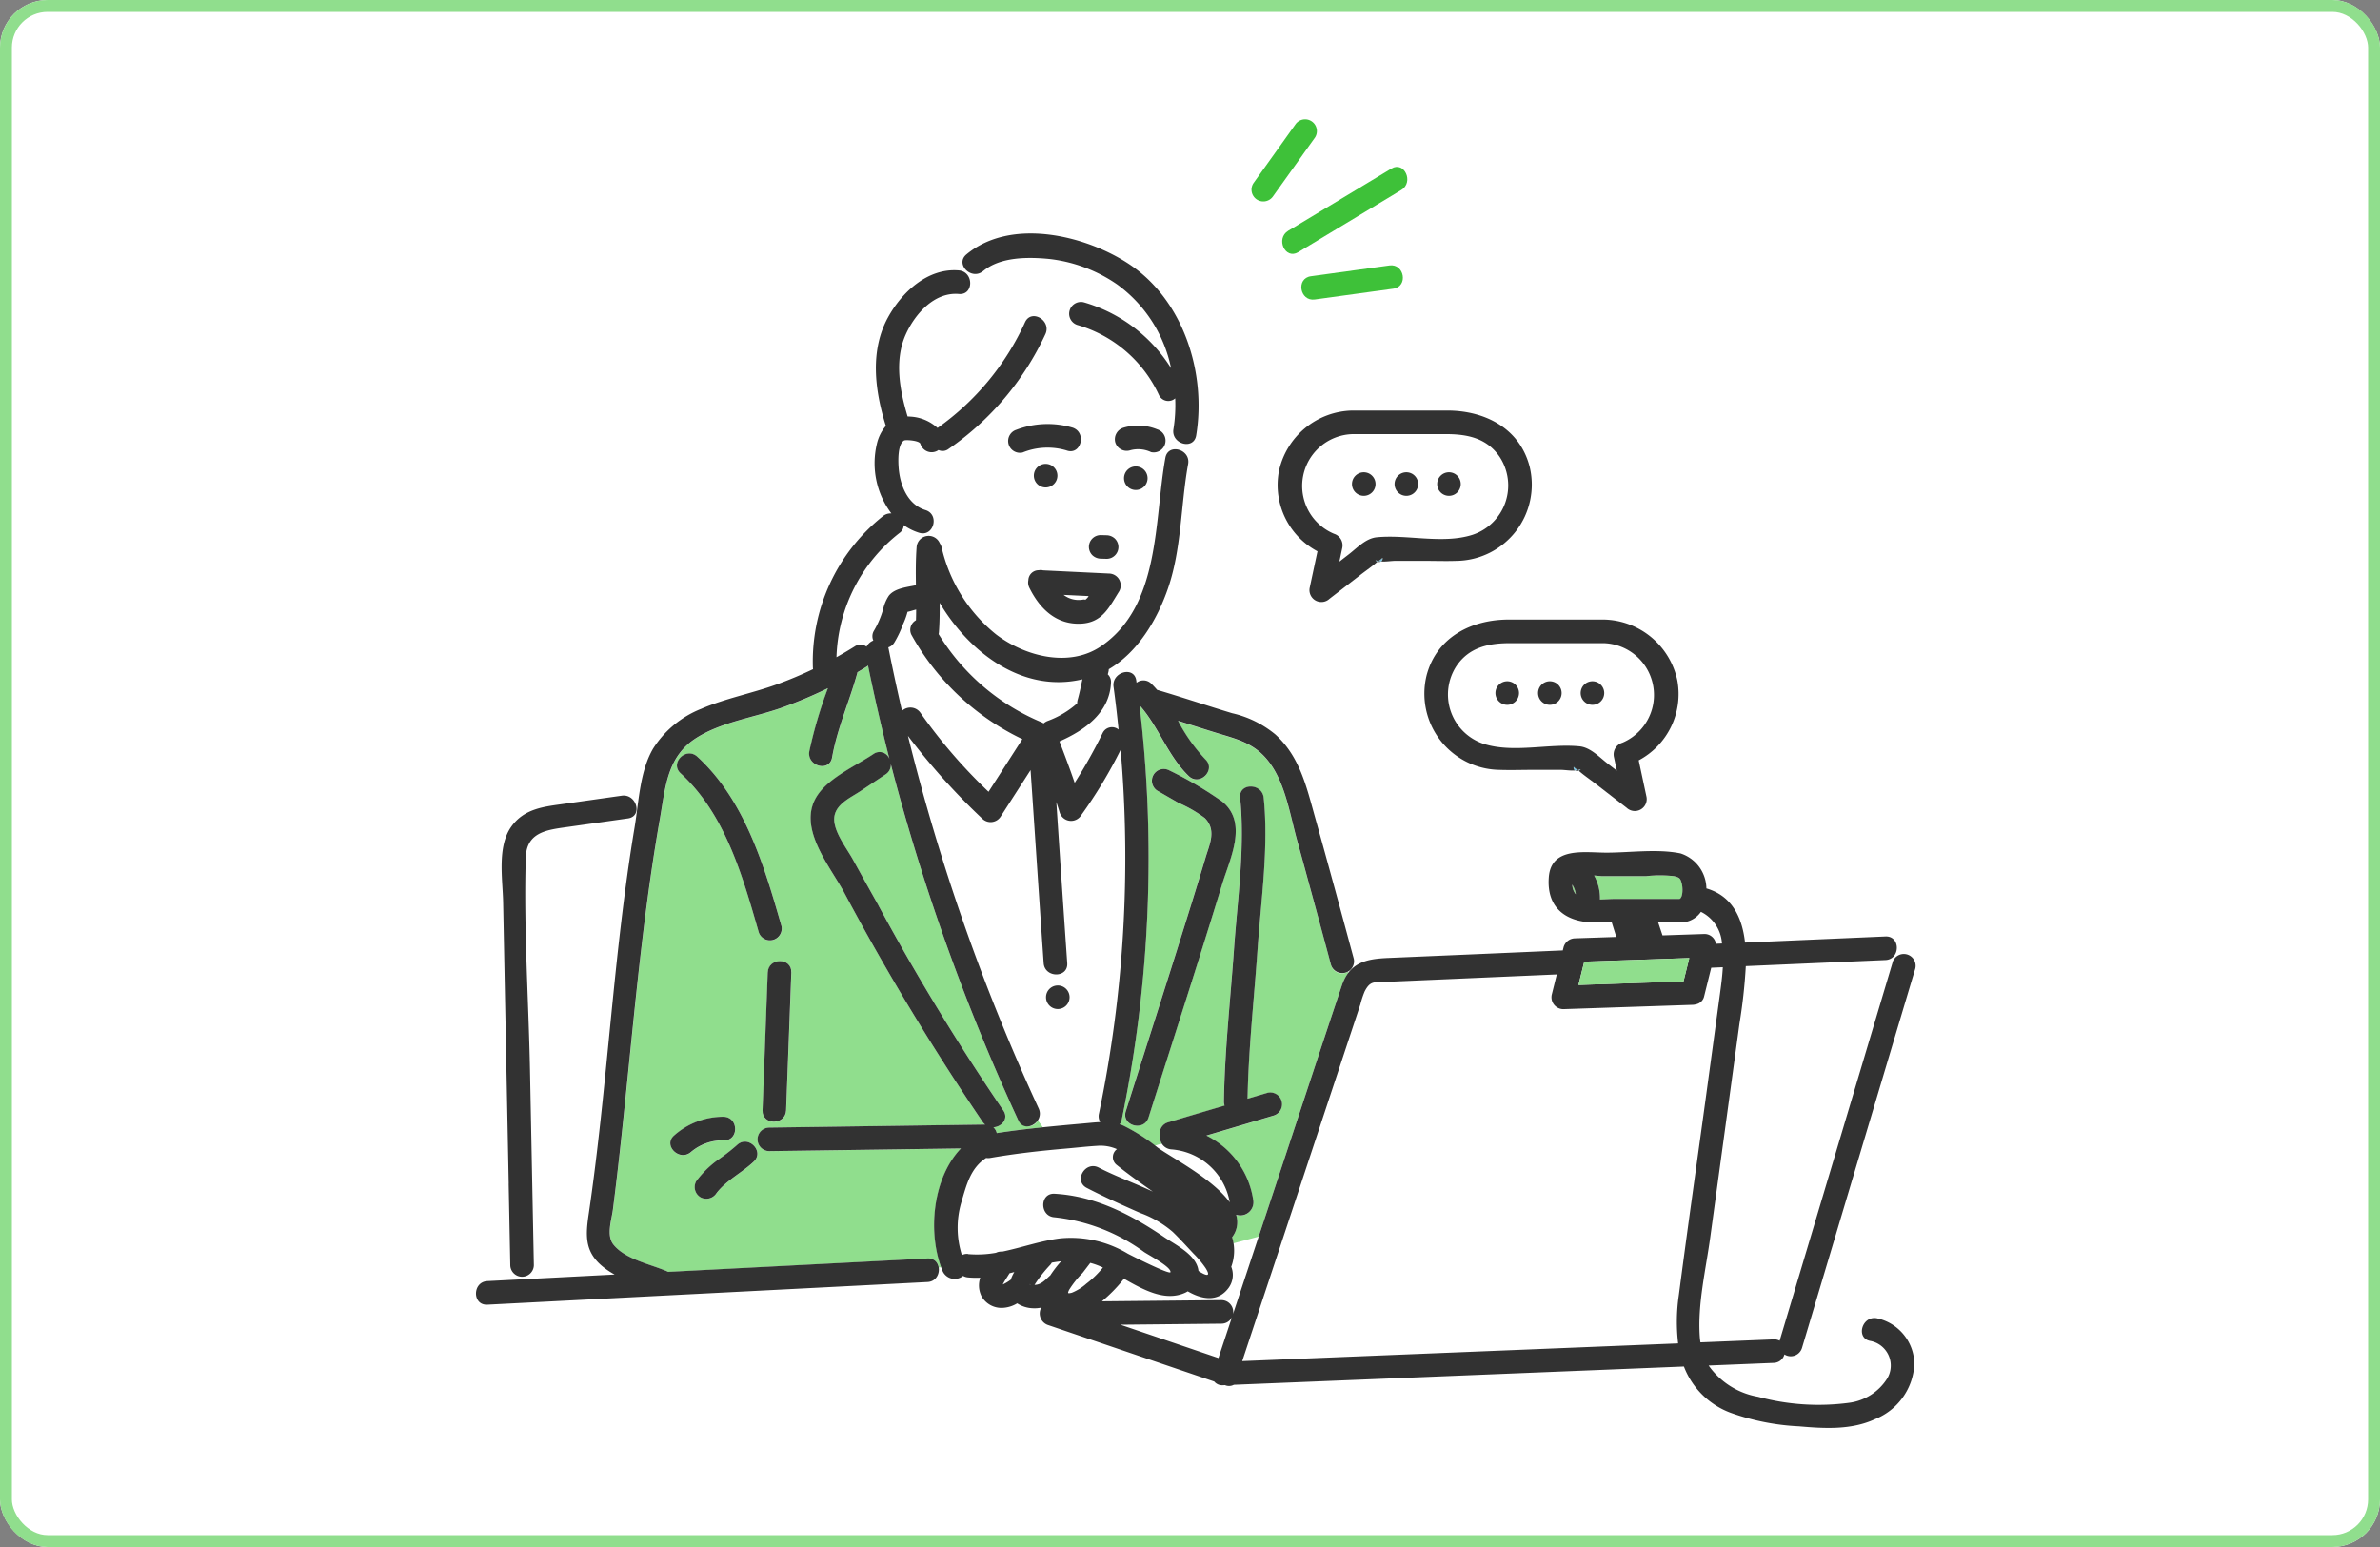 <svg xmlns="http://www.w3.org/2000/svg" width="200" height="130" viewBox="0 0 200 130">
  <rect x="0" y="0" width="200" height="130" fill="#808080" stroke="none"/>
  <g id="グループ_1189" data-name="グループ 1189" transform="translate(-318 -5779)">
    <g id="長方形_1200" data-name="長方形 1200" transform="translate(318 5779)" fill="#fff" stroke="#90de8d" stroke-width="1">
      <rect width="200" height="130" rx="4" stroke="none"/>
      <rect x="0.5" y="0.5" width="199" height="129" rx="3.5" fill="none"/>
    </g>
    <g id="グループ_981" data-name="グループ 981" transform="translate(358 5789.001)">
      <g id="グループ_982" data-name="グループ 982" transform="translate(0 -0.001)">
        <path id="パス_17764" data-name="パス 17764" d="M143.388,292.155c.02-.019.042-.031.062-.047a9.853,9.853,0,0,1,.921-1.2c-.262.028-.524.067-.787.114a1.127,1.127,0,0,1-.13.184,11.378,11.378,0,0,0-1.319,1.678c.531,0,.885-.394,1.252-.733" transform="translate(-95.199 -194.918)" fill="#fff"/>
        <path id="パス_17765" data-name="パス 17765" d="M285.026,194.646c.459-.014.921-.048,1.35-.048h5.352c.285-.167.263-.929.186-1.248-.116-.482-.179-.541-.653-.664a10.576,10.576,0,0,0-2.367,0h-3.615c-.144,0-.423-.029-.742-.058a3.942,3.942,0,0,1,.49,2.018" transform="translate(-190.576 -129.052)" fill="#90de8d"/>
        <path id="パス_17766" data-name="パス 17766" d="M278.95,194.954c0,.046.01.09.018.134a1.352,1.352,0,0,0,.29.692,1.918,1.918,0,0,0-.307-.825" transform="translate(-186.834 -130.624)" fill="#90de8d"/>
        <path id="パス_17767" data-name="パス 17767" d="M152.554,291.315q-.323.425-.65.848a7.911,7.911,0,0,0-1.139,1.434c-.105.258-.157.318.234.226a4.267,4.267,0,0,0,1.2-.741,8.025,8.025,0,0,0,1.419-1.377,6,6,0,0,0-1.014-.38l-.046-.011" transform="translate(-100.928 -195.189)" fill="#fff"/>
        <path id="パス_17768" data-name="パス 17768" d="M109.857,124.858h0c.019-.056.018-.054,0,0" transform="translate(-73.58 -83.63)" fill="#78c8e6"/>
        <path id="パス_17769" data-name="パス 17769" d="M117.758,125.7a1.057,1.057,0,0,1-.024.138,18.467,18.467,0,0,0,8.623,7.4,1.124,1.124,0,0,1,.2.107,1.054,1.054,0,0,1,.321-.2,7.739,7.739,0,0,0,2.5-1.487,1.035,1.035,0,0,1,.037-.291c.161-.569.275-1.149.4-1.727-4.971,1.172-9.466-2.185-11.989-6.428.006.83,0,1.659-.065,2.488" transform="translate(-78.856 -82.558)" fill="#fff"/>
        <path id="パス_17770" data-name="パス 17770" d="M279.338,164.983a1.767,1.767,0,0,0,.347.271,1.3,1.3,0,0,1-.234.037.318.318,0,0,1-.112-.309" transform="translate(-187.094 -110.543)" fill="#78c8e6"/>
        <path id="パス_17771" data-name="パス 17771" d="M280.39,165.692c.024-.006.051-.01.072-.018.268-.1.166.015,0,.069l-.027-.023-.041-.028" transform="translate(-187.799 -110.98)" fill="#78c8e6"/>
        <path id="パス_17772" data-name="パス 17772" d="M149.533,121.2a2.071,2.071,0,0,0,1.6.4c.421-.055.049.166.341-.086a.931.931,0,0,0,.166-.211l-2.106-.1" transform="translate(-100.154 -81.206)" fill="#fff"/>
        <path id="パス_17773" data-name="パス 17773" d="M260.4,133.473h-7.849c-1.766,0-3.421.323-4.5,1.908a4.368,4.368,0,0,0,2.3,6.562c2.489.788,5.457-.049,8.024.2.918.09,1.643.887,2.357,1.438l.787.608q-.12-.564-.24-1.127a1.027,1.027,0,0,1,.692-1.218,4.357,4.357,0,0,0-1.57-8.373M252.3,138.66a.99.99,0,0,1,0-1.98.99.99,0,0,1,0,1.98m3.58,0a.99.99,0,0,1,0-1.98.99.99,0,0,1,0,1.98m3.58,0a.99.99,0,0,1,0-1.98.99.99,0,0,1,0,1.98" transform="translate(-165.646 -89.43)" fill="#fff"/>
        <path id="パス_17774" data-name="パス 17774" d="M107.615,133.611a44.47,44.47,0,0,0,5.719,6.632l2.841-4.424a21.021,21.021,0,0,1-9.279-8.69.923.923,0,0,1,.337-1.3q.014-.45.016-.9l-.106.028c-.195.049-.411.128-.618.164a6.347,6.347,0,0,1-.375,1.034,9.007,9.007,0,0,1-.722,1.524.929.929,0,0,1-.525.428c0,.016.011.03.014.047q.527,2.655,1.141,5.288a1.029,1.029,0,0,1,1.557.171" transform="translate(-70.262 -83.704)" fill="#fff"/>
        <path id="パス_17775" data-name="パス 17775" d="M134.066,294.657a3.407,3.407,0,0,0,.668-.4,3.409,3.409,0,0,1,.3-.643q-.2.051-.4.1c-.181.31-.394.6-.557.922,0,.009-.007.015-.01.022" transform="translate(-89.794 -196.728)" fill="#fff"/>
        <path id="パス_17776" data-name="パス 17776" d="M140.935,296.7c-.006.013.024.023.07.032-.034-.028-.063-.046-.07-.032" transform="translate(-94.395 -198.796)" fill="#78c8e6"/>
        <path id="パス_17777" data-name="パス 17777" d="M231.682,243.581c.718-5.51,1.5-11.011,2.257-16.516q.6-4.4,1.2-8.81c.09-.665.2-1.457.244-2.268l-.973.042-.593,2.389a.867.867,0,0,1-.7.684,1.078,1.078,0,0,1-.26.043l-10.884.365a1,1,0,0,1-.955-1.253l.413-1.664-8.319.361-6.285.273c-.76.033-1.089-.085-1.541.791a7.67,7.67,0,0,0-.359,1.083l-9.93,29.983,4.135-.168,32.487-1.319a15.326,15.326,0,0,1,.053-4.017" transform="translate(-130.611 -144.717)" fill="#fff"/>
        <path id="パス_17778" data-name="パス 17778" d="M126.319,270.358c1.611-.328,3.184-.9,4.835-1.109a9.257,9.257,0,0,1,5.709,1.278c.385.2,3.556,1.8,3.595,1.557.069-.427-1.745-1.385-2.206-1.686a15.533,15.533,0,0,0-7.53-2.924c-1.27-.072-1.274-2.052,0-1.98,3.441.2,6.416,1.755,9.22,3.656.91.617,2.437,1.355,2.8,2.506a1.786,1.786,0,0,1,.07.327c.532.35,1.137.614.593-.249a8.326,8.326,0,0,0-1.025-1.222c-.567-.6-1.134-1.232-1.728-1.808a8.738,8.738,0,0,0-2.752-1.6c-1.51-.661-3.011-1.34-4.476-2.1-1.134-.586-.131-2.294,1-1.71,1.438.743,3.047,1.316,4.553,2.023-1.022-.726-2.049-1.445-3.025-2.232a.829.829,0,0,1,.006-1.337,3.422,3.422,0,0,0-1.661-.279c-.89.054-1.782.158-2.671.235-2.118.184-4.223.418-6.318.783a1.065,1.065,0,0,1-.34,0c-1.3.833-1.651,2.252-2.067,3.667a7.557,7.557,0,0,0,.028,4.5.88.88,0,0,1,.52-.1,9.017,9.017,0,0,0,2.337-.109,1.036,1.036,0,0,1,.531-.1" transform="translate(-82.097 -175.19)" fill="#fff"/>
        <path id="パス_17779" data-name="パス 17779" d="M106.618,194.23A178.182,178.182,0,0,1,95.9,164.3a.961.961,0,0,1-.449.861l-2.1,1.4c-.787.526-1.943,1.027-2.173,2.021-.268,1.162.976,2.718,1.528,3.718q1.071,1.943,2.159,3.876a195.929,195.929,0,0,0,10.479,17.207c.5.71-.133,1.392-.82,1.432a.944.944,0,0,1,.28.487c1.3-.2,2.595-.354,3.9-.489-.14-.194-.286-.391-.437-.6a.916.916,0,0,1-1.647.013" transform="translate(-61.045 -110.084)" fill="#90de8d"/>
        <path id="パス_17780" data-name="パス 17780" d="M125.97,188.852a105.426,105.426,0,0,0,1.815-30.579,39.235,39.235,0,0,1-3.313,5.494,1,1,0,0,1-1.811-.237c-.089-.293-.186-.585-.279-.876q.456,6.771.917,13.541c.089,1.274-1.893,1.264-1.981,0-.375-5.406-.729-10.813-1.1-16.219l-2.5,3.885a1,1,0,0,1-1.556.2,55.751,55.751,0,0,1-6.247-6.959,174.548,174.548,0,0,0,10.986,31.306,1,1,0,0,1-.064.987c.151.206.3.4.437.6,1.149-.119,2.3-.223,3.453-.325.47-.042.912-.092,1.345-.109a.966.966,0,0,1-.108-.708m-3.457-8.8a.99.99,0,0,1,0-1.98.99.99,0,0,1,0,1.98" transform="translate(-73.622 -105.264)" fill="#fff"/>
        <path id="パス_17781" data-name="パス 17781" d="M112.57,38.418c-2.055-.178-3.684,1.667-4.464,3.4-.974,2.167-.507,4.7.155,6.894.079,0,.158,0,.24.011a3.653,3.653,0,0,1,2.274.954,22.058,22.058,0,0,0,7.354-8.885.909.909,0,0,1,1.621-.023,7.422,7.422,0,0,1,2.024-.821,7.422,7.422,0,0,0-2.024.821,1,1,0,0,1,.09,1.022,23.959,23.959,0,0,1-8.127,9.64.816.816,0,0,1-.856.1.99.99,0,0,1-1.523-.521c-.082-.279-1.234-.358-1.367-.282-.54.309-.5,1.672-.466,2.192.093,1.48.716,3.182,2.254,3.654a1,1,0,0,1-.2,1.952v.336a.968.968,0,0,1,1.413.5,1,1,0,0,1,.146.321,13.17,13.17,0,0,0,4.588,7.339c2.409,1.834,6.131,2.815,8.811.991,5.017-3.413,4.457-10.6,5.409-15.839a.874.874,0,0,1,1.344-.586A5.724,5.724,0,0,0,131.52,51a1.07,1.07,0,0,1-.923-1.226,12.613,12.613,0,0,0,.147-2.593.867.867,0,0,1-1.369-.29,10.9,10.9,0,0,0-6.851-5.875.991.991,0,0,1,.527-1.909,12.857,12.857,0,0,1,7.346,5.537,11.558,11.558,0,0,0-4.517-7.027,12.477,12.477,0,0,0-5.784-2.156c-1.758-.165-4.058-.169-5.492,1.026a1.049,1.049,0,0,1-1.494-.161,2.052,2.052,0,0,0-.222.193c.931.385.833,2-.318,1.9m13.472,24.976c-.862,1.366-1.424,2.661-3.27,2.724-2.056.071-3.414-1.275-4.273-3.005a.986.986,0,0,1-.091-.649.865.865,0,0,1,.87-.836.875.875,0,0,1,.375.011l5.535.266a1,1,0,0,1,.856,1.49M119.86,52.684a.99.99,0,0,1,0,1.98.99.99,0,0,1,0-1.98m7.575,2.2a.99.99,0,0,1,0-1.98.99.99,0,0,1,0,1.98M126.4,49.65a4.26,4.26,0,0,1,2.846.141.991.991,0,0,1-.527,1.909,2.53,2.53,0,0,0-1.792-.141,1,1,0,0,1-1.219-.691,1.017,1.017,0,0,1,.692-1.218m-2.616,9.313a1.013,1.013,0,0,1,.7-.29l.5.013a1.053,1.053,0,0,1,.7.29.99.99,0,0,1,0,1.4,1.012,1.012,0,0,1-.7.29l-.5-.013a1.053,1.053,0,0,1-.7-.29.989.989,0,0,1,0-1.4m-1.636-9.313c1.192.431.674,2.343-.527,1.909a5.561,5.561,0,0,0-3.694.172.991.991,0,0,1-.527-1.909,7.387,7.387,0,0,1,4.748-.172" transform="translate(-71.99 -23.707)" fill="#fff"/>
        <path id="パス_17782" data-name="パス 17782" d="M152.58,140.327c-.016.057-.028.115-.043.172a.868.868,0,0,1,.269.7c-.108,2.511-2.211,4.007-4.332,4.932.445,1.153.878,2.313,1.281,3.483a43.063,43.063,0,0,0,2.345-4.165.871.871,0,0,1,1.348-.308c-.123-1.2-.261-2.4-.424-3.593a1.028,1.028,0,0,1,.229-.815,1.741,1.741,0,0,1-.609-.688l-.025.016a1.049,1.049,0,0,1-.038.262" transform="translate(-99.445 -93.836)" fill="#fff"/>
        <path id="パス_17783" data-name="パス 17783" d="M326.958,212.2l-11.735.51a45.623,45.623,0,0,1-.532,4.836l-2.454,17.946c-.371,2.716-1.084,5.63-.88,8.384.012.156.031.306.053.453l6.156-.25a.936.936,0,0,1,.5.113l1.159-3.88,8.335-27.913a.931.931,0,0,1,.976-.689c-.067-.163-.148-.326-.23-.489h-.4a.979.979,0,0,1-.951.981" transform="translate(-208.516 -141.52)" fill="#fff"/>
        <path id="パス_17784" data-name="パス 17784" d="M182.984,171.72a.958.958,0,0,1-1.417-.575q-1.412-5.233-2.856-10.457c-.652-2.349-1.051-5.263-2.772-7.072-1.158-1.217-2.576-1.513-4.136-2-1.034-.322-2.064-.653-3.1-.979a14.392,14.392,0,0,0,2.3,3.245c.918.888-.484,2.286-1.4,1.4-1.763-1.7-2.525-4.147-4.133-5.952a108.322,108.322,0,0,1-1.5,34.839.971.971,0,0,1-.165.379c.1.034.207.068.312.113a13.662,13.662,0,0,1,2.64,1.67l.6-.149a1.152,1.152,0,0,1-.163-.679.947.947,0,0,1,.674-1.12q2.373-.709,4.749-1.411a1,1,0,0,1-.056-.343c.064-4.256.548-8.525.845-12.769.291-4.155.949-8.587.517-12.752-.131-1.268,1.851-1.255,1.981,0,.431,4.165-.226,8.6-.517,12.752s-.762,8.359-.839,12.539l1.682-.5a.991.991,0,0,1,.527,1.909q-2.835.847-5.673,1.685a7.214,7.214,0,0,1,3.948,5.476,1.1,1.1,0,0,1-1.447,1.175,2.065,2.065,0,0,1-.335,1.893,4.064,4.064,0,0,1,.114.5l2.118-.564,1.911-5.77c1.69-5.1,3.361-10.214,5.071-15.311a3.684,3.684,0,0,1,.558-1.084l-.044-.09m-10.572-7.343c-2,6.548-4.115,13.061-6.18,19.589-.384,1.212-2.3.691-1.911-.526,1.86-5.88,3.754-11.751,5.58-17.642q.569-1.834,1.122-3.673c.341-1.142.935-2.308-.064-3.325a10.865,10.865,0,0,0-2.22-1.279l-1.761-1.014a.991.991,0,0,1,1-1.71,31.575,31.575,0,0,1,4.463,2.633c2.161,1.789.635,4.774-.029,6.948" transform="translate(-109.716 -100.056)" fill="#90de8d"/>
        <path id="パス_17785" data-name="パス 17785" d="M172.471,304.6l-8.49.086,8.238,2.8,1.32-3.986h-.119a.957.957,0,0,1-.949,1.1" transform="translate(-109.831 -203.352)" fill="#fff"/>
        <path id="パス_17786" data-name="パス 17786" d="M63.539,179.779l-16.1.226a.99.99,0,0,1,0-1.98l18.132-.255a1.081,1.081,0,0,1-.192-.2,210.577,210.577,0,0,1-11.714-19.414c-1.273-2.289-3.957-5.483-2.14-8.106,1.021-1.474,3.216-2.44,4.674-3.414a.881.881,0,0,1,1.337.414q-1-3.9-1.8-7.846a1.087,1.087,0,0,1-.127.1q-.38.238-.764.464c-.006.031-.007.059-.016.091-.664,2.373-1.684,4.639-2.115,7.075-.222,1.255-2.131.72-1.911-.526a37.324,37.324,0,0,1,1.563-5.3,37.535,37.535,0,0,1-3.791,1.606c-2.363.852-5.12,1.216-7.254,2.565-2.487,1.573-2.6,4.141-3.072,6.788-.562,3.181-1.016,6.379-1.407,9.585-.762,6.246-1.3,12.516-2.006,18.768q-.254,2.254-.539,4.5c-.116.9-.573,2.175.052,2.952,1,1.246,3.134,1.639,4.532,2.252.021.009.036.021.055.031l21.8-1.126a.858.858,0,0,1,.939.754c.069-.011.137-.019.205-.027-1.112-3.053-.69-7.507,1.664-9.969m-14.256-14.79q-.219,5.792-.438,11.585c-.048,1.272-2.03,1.274-1.981,0q.219-5.792.438-11.585c.048-1.272,2.03-1.274,1.981,0m-7.9-18.133c4,3.661,5.618,9.178,7.07,14.22a.992.992,0,0,1-1.911.527c-1.359-4.721-2.815-9.917-6.56-13.347-.942-.863.463-2.26,1.4-1.4m-1.94,31.824a6.223,6.223,0,0,1,4.164-1.565c1.273.05,1.275,2.03,0,1.98a4.146,4.146,0,0,0-2.763.985c-.966.822-2.373-.572-1.4-1.4m6.682,2.2c-.995.937-2.278,1.545-3.121,2.637a1.015,1.015,0,0,1-1.355.355,1,1,0,0,1-.355-1.355,8.4,8.4,0,0,1,1.729-1.727,16.766,16.766,0,0,0,1.7-1.312c.928-.874,2.331.524,1.4,1.4" transform="translate(-22.785 -93.267)" fill="#90de8d"/>
        <path id="パス_17787" data-name="パス 17787" d="M179.043,265.937a5.391,5.391,0,0,0-4.914-4.448.97.97,0,0,1-.782-.474l-.6.15.22.16c1.206.872,4.645,2.63,6.074,4.612" transform="translate(-115.704 -174.887)" fill="#fff"/>
        <path id="パス_17788" data-name="パス 17788" d="M98.682,104.067a4.589,4.589,0,0,1-1.3-.643.8.8,0,0,1-.341.65,13.766,13.766,0,0,0-5.308,10.445q.77-.431,1.522-.9a.863.863,0,0,1,1,.013,1.071,1.071,0,0,1,.569-.514.888.888,0,0,1,.067-.847,7.7,7.7,0,0,0,.754-1.768,3.407,3.407,0,0,1,.482-1.152c.487-.62,1.486-.715,2.277-.881-.015-1.068-.021-2.136.058-3.2a.972.972,0,0,1,.537-.821v-.335a1.015,1.015,0,0,1-.327-.043" transform="translate(-61.443 -69.297)" fill="#fff"/>
        <path id="パス_17789" data-name="パス 17789" d="M17.721,213.614a6.543,6.543,0,0,1-1.024-.687c-1.53-1.265-1.412-2.651-1.146-4.456,1.586-10.774,2.043-21.68,3.846-32.431.115-.688.2-1.421.3-2.163l-.306.032c.307.529.2,1.261-.554,1.368l-5.3.748c-1.616.228-3.229.475-3.291,2.529-.18,5.937.236,11.952.354,17.889q.162,8.2.325,16.391a1,1,0,0,1-1.867.452l.08.771,2.425-.125,6.153-.318" transform="translate(-6.07 -116.502)" fill="#fff"/>
        <path id="パス_17790" data-name="パス 17790" d="M157.455,107.96a.991.991,0,0,0,.991-.99,1,1,0,0,0-.29-.7,1.051,1.051,0,0,0-.7-.29l-.5-.013a.991.991,0,0,0-.991.99,1,1,0,0,0,.29.7,1.05,1.05,0,0,0,.7.29l.5.013" transform="translate(-104.46 -71)" fill="#323232"/>
        <path id="パス_17791" data-name="パス 17791" d="M166.133,78.371a4.26,4.26,0,0,0-2.846-.141,1.017,1.017,0,0,0-.692,1.218,1,1,0,0,0,1.219.691,2.53,2.53,0,0,1,1.792.141.991.991,0,0,0,.527-1.909" transform="translate(-108.878 -52.288)" fill="#323232"/>
        <path id="パス_17792" data-name="パス 17792" d="M140.839,77.959a7.387,7.387,0,0,0-4.748.172.991.991,0,0,0,.527,1.909,5.561,5.561,0,0,1,3.694-.172c1.2.434,1.718-1.479.527-1.909" transform="translate(-90.683 -52.016)" fill="#323232"/>
        <path id="パス_17793" data-name="パス 17793" d="M143.021,89.8a.99.99,0,0,0,0-1.98.99.99,0,0,0,0,1.98" transform="translate(-95.152 -58.839)" fill="#323232"/>
        <path id="パス_17794" data-name="パス 17794" d="M165.96,90.458a.99.99,0,0,0,0-1.98.99.99,0,0,0,0,1.98" transform="translate(-110.515 -59.282)" fill="#323232"/>
        <path id="パス_17795" data-name="パス 17795" d="M140.613,116.37c.86,1.73,2.217,3.076,4.273,3.005,1.847-.063,2.408-1.358,3.27-2.724a1,1,0,0,0-.855-1.489l-5.535-.267a.879.879,0,0,0-.374-.01.864.864,0,0,0-.87.836.986.986,0,0,0,.091.649m4.47.986a2.07,2.07,0,0,1-1.6-.4l2.106.1a.936.936,0,0,1-.166.211c-.293.252.08.032-.341.086" transform="translate(-94.105 -76.965)" fill="#323232"/>
        <path id="パス_17796" data-name="パス 17796" d="M53.942,254.093a6.224,6.224,0,0,0-4.164,1.565c-.972.828.435,2.222,1.4,1.4a4.146,4.146,0,0,1,2.763-.985c1.275.05,1.273-1.93,0-1.98" transform="translate(-33.121 -170.247)" fill="#323232"/>
        <path id="パス_17797" data-name="パス 17797" d="M56.1,265.114a1.016,1.016,0,0,0,1.356-.355c.843-1.093,2.126-1.7,3.121-2.638.93-.876-.473-2.274-1.4-1.4a16.9,16.9,0,0,1-1.7,1.312,8.4,8.4,0,0,0-1.729,1.726,1,1,0,0,0,.355,1.355" transform="translate(-37.239 -174.504)" fill="#323232"/>
        <path id="パス_17798" data-name="パス 17798" d="M59.913,176.073c-1.452-5.043-3.073-10.559-7.07-14.221-.938-.86-2.343.537-1.4,1.4,3.744,3.43,5.2,8.626,6.56,13.347a.992.992,0,0,0,1.911-.526" transform="translate(-34.246 -108.265)" fill="#323232"/>
        <path id="パス_17799" data-name="パス 17799" d="M73.351,215.415q-.219,5.792-.438,11.585c-.048,1.274,1.933,1.272,1.981,0q.219-5.793.438-11.585c.048-1.274-1.933-1.272-1.981,0" transform="translate(-48.835 -143.694)" fill="#323232"/>
        <path id="パス_17800" data-name="パス 17800" d="M170.836,176.611c-1.826,5.891-3.72,11.761-5.58,17.641-.385,1.218,1.527,1.739,1.911.526,2.065-6.528,4.179-13.041,6.18-19.588.664-2.174,2.19-5.159.029-6.948a31.6,31.6,0,0,0-4.463-2.632.991.991,0,0,0-1,1.71l1.761,1.014a10.874,10.874,0,0,1,2.22,1.279c1,1.017.405,2.183.064,3.325-.366,1.227-.743,2.45-1.122,3.673" transform="translate(-110.65 -110.87)" fill="#323232"/>
        <path id="パス_17801" data-name="パス 17801" d="M119.043,96.688,110.708,124.6l-1.159,3.88a.936.936,0,0,0-.5-.113l-6.156.25c-.022-.148-.041-.3-.053-.453-.2-2.754.509-5.668.88-8.384l2.454-17.946A45.611,45.611,0,0,0,106.707,97l11.735-.51c1.27-.055,1.277-2.035,0-1.98l-11.8.512c-.235-2.1-1.079-3.913-3.247-4.551a3.136,3.136,0,0,0-2.173-2.94c-1.945-.4-4.244-.064-6.216-.064-1.845,0-4.66-.516-4.854,2.067-.2,2.634,1.507,3.8,3.908,3.8h1.384l.381,1.217-3.472.116a1.013,1.013,0,0,0-.955.727l-.072.289-7.65.332-7.011.3c-1.8.078-3.245.339-3.912,2.327-1.709,5.1-3.38,10.207-5.071,15.31l-5.293,15.983-8.238-2.8,8.49-.086a.99.99,0,0,0,0-1.98l-10.045.1a12.43,12.43,0,0,0,1.81-1.845c.015-.019.024-.039.037-.058,1.7.97,3.494,1.947,5.166,1.174a2.117,2.117,0,0,0,.2-.113c1.132.657,2.508.963,3.427-.278a1.847,1.847,0,0,0,.231-1.783,3.906,3.906,0,0,0,.073-2.484,2.064,2.064,0,0,0,.335-1.892,1.1,1.1,0,0,0,1.447-1.175,7.215,7.215,0,0,0-3.948-5.476q2.836-.841,5.672-1.685a.991.991,0,0,0-.527-1.909q-.841.251-1.682.5c.077-4.18.547-8.371.839-12.539s.948-8.587.517-12.752c-.13-1.255-2.113-1.268-1.981,0,.432,4.165-.226,8.6-.517,12.752-.3,4.244-.781,8.513-.845,12.769a1,1,0,0,0,.055.343q-2.375.7-4.749,1.411a.947.947,0,0,0-.674,1.119,1.032,1.032,0,0,0,.944,1.153,5.391,5.391,0,0,1,4.914,4.448c-1.429-1.981-4.867-3.74-6.073-4.612a15.293,15.293,0,0,0-2.86-1.831c-.105-.045-.209-.079-.312-.113a.973.973,0,0,0,.165-.379,108.331,108.331,0,0,0,1.5-34.839c1.609,1.8,2.371,4.248,4.134,5.952.917.886,2.319-.512,1.4-1.4a14.374,14.374,0,0,1-2.3-3.245c1.032.326,2.063.657,3.1.978,1.56.485,2.977.781,4.136,2,1.721,1.809,2.12,4.724,2.772,7.072Q70.444,91.669,71.85,96.9a.992.992,0,0,0,1.911-.526c-1.071-3.971-2.148-7.94-3.258-11.9-.717-2.559-1.283-5.088-3.332-6.943a8.744,8.744,0,0,0-3.634-1.784c-2.1-.635-4.188-1.337-6.3-1.96-.153-.177-.31-.349-.48-.513a.937.937,0,0,0-1.248-.085c-.008-.062-.015-.124-.024-.186-.173-1.257-2.082-.722-1.91.526.164,1.19.3,2.389.424,3.593a.87.87,0,0,0-1.348.308A43.093,43.093,0,0,1,50.31,81.6c-.4-1.17-.836-2.329-1.281-3.483,2.121-.925,4.223-2.421,4.332-4.932a.869.869,0,0,0-.268-.7c.015-.057.027-.115.043-.172a1.035,1.035,0,0,0,.038-.262c2.443-1.42,4.075-4.186,4.968-6.769,1.158-3.348,1.073-7.015,1.7-10.473.227-1.246-1.683-1.78-1.911-.526-.952,5.237-.392,12.425-5.409,15.839-2.68,1.823-6.4.843-8.811-.992a13.171,13.171,0,0,1-4.588-7.339,1,1,0,0,0-.146-.321,1.016,1.016,0,0,0-1.951.323c-.08,1.066-.073,2.134-.058,3.2-.791.165-1.79.261-2.277.881a3.4,3.4,0,0,0-.482,1.152,7.689,7.689,0,0,1-.754,1.768.889.889,0,0,0-.067.847,1.071,1.071,0,0,0-.569.514.863.863,0,0,0-1.005-.013q-.752.471-1.522.9A13.765,13.765,0,0,1,35.6,60.592a.8.8,0,0,0,.341-.65,4.6,4.6,0,0,0,1.3.643c1.221.376,1.744-1.535.527-1.909C36.227,58.2,35.6,56.5,35.51,55.021c-.033-.52-.074-1.883.466-2.192.133-.076,1.285,0,1.367.282a.99.99,0,0,0,1.523.521.815.815,0,0,0,.856-.1,23.957,23.957,0,0,0,8.127-9.64c.531-1.149-1.177-2.156-1.711-1a22.055,22.055,0,0,1-7.354,8.885,3.654,3.654,0,0,0-2.274-.954c-.082-.008-.161-.01-.24-.011-.661-2.194-1.129-4.728-.155-6.895.779-1.732,2.409-3.577,4.464-3.4,1.27.11,1.263-1.871,0-1.98-2.6-.225-4.787,1.81-5.961,3.954-1.525,2.784-1.107,6.094-.209,9.01.011.035.027.063.04.094a3.53,3.53,0,0,0-.771,1.556,7.011,7.011,0,0,0,1.227,5.808,1.017,1.017,0,0,0-.705.225,15.61,15.61,0,0,0-5.89,12.744,1.1,1.1,0,0,0,.016.118,33.2,33.2,0,0,1-3.071,1.288c-2.081.75-4.312,1.172-6.339,2.049a8.48,8.48,0,0,0-4.031,3.335c-1.125,1.913-1.2,4.485-1.559,6.626-1.8,10.751-2.26,21.657-3.846,32.431-.266,1.8-.384,3.191,1.146,4.456a6.577,6.577,0,0,0,1.024.687l-6.153.318-4.543.235c-1.269.065-1.276,2.046,0,1.98L33.4,123.782l4.543-.235c1.268-.066,1.276-2.046,0-1.98l-21.8,1.126c-.019-.01-.034-.022-.055-.031-1.4-.613-3.53-1.006-4.532-2.252-.625-.777-.168-2.05-.052-2.952q.288-2.249.539-4.5c.7-6.252,1.244-12.522,2.006-18.769.391-3.206.845-6.4,1.407-9.584.468-2.647.585-5.214,3.072-6.788,2.134-1.35,4.89-1.713,7.254-2.565a37.54,37.54,0,0,0,3.791-1.606,37.324,37.324,0,0,0-1.563,5.3c-.221,1.246,1.688,1.781,1.911.526.431-2.436,1.452-4.7,2.115-7.075.009-.032.01-.06.016-.091q.384-.227.764-.464a1.084,1.084,0,0,0,.127-.1q.808,3.95,1.8,7.846a.881.881,0,0,0-1.337-.414c-1.458.973-3.653,1.94-4.674,3.414-1.818,2.623.867,5.817,2.14,8.106A210.579,210.579,0,0,0,42.59,110.113a1.08,1.08,0,0,0,.192.2l-18.132.255a.99.99,0,0,0,0,1.98l16.1-.226c-2.442,2.555-2.811,7.258-1.537,10.312a1.111,1.111,0,0,0,1.718.4,1.055,1.055,0,0,0,.418.127,7.345,7.345,0,0,0,1.025.023,2.04,2.04,0,0,0,.115,1.575,1.918,1.918,0,0,0,1.69.962,2.6,2.6,0,0,0,1.3-.382,2.561,2.561,0,0,0,1.322.413,2.742,2.742,0,0,0,.7-.054,1.025,1.025,0,0,0,.572,1.465l13.963,4.746a.865.865,0,0,0,.74.312l.158-.007.039.013a.86.86,0,0,0,.713-.044l37.82-1.535a6.682,6.682,0,0,0,3.96,3.9,19.756,19.756,0,0,0,5.695,1.125c2.135.187,4.405.325,6.4-.6a5.253,5.253,0,0,0,3.308-4.6,3.97,3.97,0,0,0-3.164-3.883c-1.247-.216-1.783,1.692-.527,1.909a2.109,2.109,0,0,1,1.414,3.15,4.457,4.457,0,0,1-3.214,2.048,19.429,19.429,0,0,1-7.645-.506,6.421,6.421,0,0,1-4.151-2.627l5.462-.222a.95.95,0,0,0,.907-.711.988.988,0,0,0,1.478-.547l8.335-27.913,1.184-3.963a.991.991,0,0,0-1.91-.526m-14.336-1.581-.507.022a.969.969,0,0,0-.964-.821l-3.524.118-.363-1.087h2a1.053,1.053,0,0,0,.27-.037,2.066,2.066,0,0,0,1.321-.855,3.176,3.176,0,0,1,1.768,2.66m-3.234,3.182-8.826.3.486-1.958,8.826-.3-.486,1.958m-3.156-8.841a10.578,10.578,0,0,1,2.368,0c.474.122.537.182.653.664.077.319.1,1.081-.186,1.248H95.8c-.429,0-.891.034-1.35.049a3.945,3.945,0,0,0-.489-2.018c.319.029.6.058.742.058Zm-6.2.7a1.918,1.918,0,0,1,.307.825,1.352,1.352,0,0,1-.29-.692c-.007-.043-.013-.088-.017-.134m-43.73,31.778c.262-.047.524-.086.787-.114a9.945,9.945,0,0,0-.921,1.2c-.02.017-.042.028-.062.047-.367.339-.721.737-1.252.734a11.4,11.4,0,0,1,1.319-1.679,1.131,1.131,0,0,0,.13-.184m2.882,1.785a4.263,4.263,0,0,1-1.2.741c-.391.092-.339.031-.234-.226a7.938,7.938,0,0,1,1.138-1.434q.327-.423.65-.848l.046.01a6.009,6.009,0,0,1,1.015.38,8.035,8.035,0,0,1-1.419,1.376M50.957,72.9c-.123.578-.237,1.159-.4,1.727a1.031,1.031,0,0,0-.037.291,7.739,7.739,0,0,1-2.5,1.487,1.058,1.058,0,0,0-.321.2,1.113,1.113,0,0,0-.2-.107,18.467,18.467,0,0,1-8.623-7.4,1.048,1.048,0,0,0,.024-.138c.062-.829.071-1.658.065-2.488,2.523,4.242,7.018,7.6,11.989,6.428M36.279,67.041h0c.019-.055.02-.057,0,0m-1.637,3.174a.929.929,0,0,0,.525-.428,9.019,9.019,0,0,0,.722-1.524,6.358,6.358,0,0,0,.375-1.034c.207-.037.423-.116.618-.165l.106-.028q0,.45-.016.9a.924.924,0,0,0-.338,1.3,21.023,21.023,0,0,0,9.279,8.691l-2.842,4.424a44.467,44.467,0,0,1-5.719-6.632A1.029,1.029,0,0,0,35.8,75.55q-.611-2.633-1.14-5.288c0-.017-.01-.03-.014-.047m-.82,21.692q-1.088-1.933-2.159-3.876c-.551-1-1.8-2.556-1.528-3.718.229-.994,1.386-1.495,2.173-2.02l2.1-1.4a.961.961,0,0,0,.449-.861A178.194,178.194,0,0,0,45.573,109.96c.532,1.156,2.24.151,1.711-1A174.513,174.513,0,0,1,36.3,77.654a55.723,55.723,0,0,0,6.247,6.959,1,1,0,0,0,1.556-.2l2.5-3.885c.37,5.406.723,10.813,1.1,16.219.088,1.264,2.07,1.274,1.981,0q-.471-6.77-.917-13.541c.094.292.191.583.28.876a1,1,0,0,0,1.811.237,39.2,39.2,0,0,0,3.313-5.494A105.414,105.414,0,0,1,52.348,109.4a.966.966,0,0,0,.107.708c-.433.017-.875.068-1.345.109-2.46.218-4.911.439-7.35.814a.945.945,0,0,0-.28-.487c.687-.04,1.322-.722.82-1.432A195.923,195.923,0,0,1,33.821,91.907m7.532,29.281a.884.884,0,0,0-.52.1,7.556,7.556,0,0,1-.029-4.5c.416-1.415.764-2.834,2.067-3.667a1.061,1.061,0,0,0,.34,0c2.1-.366,4.2-.6,6.318-.784.889-.077,1.78-.181,2.671-.235a3.418,3.418,0,0,1,1.661.28.828.828,0,0,0-.007,1.337c.976.787,2,1.507,3.025,2.232-1.506-.707-3.115-1.279-4.553-2.023-1.131-.584-2.134,1.123-1,1.71,1.465.757,2.966,1.436,4.476,2.1a8.731,8.731,0,0,1,2.751,1.6c.594.575,1.161,1.205,1.728,1.808a8.379,8.379,0,0,1,1.025,1.222c.543.862-.062.6-.593.248a1.786,1.786,0,0,0-.07-.327c-.362-1.15-1.888-1.889-2.8-2.506-2.8-1.9-5.78-3.459-9.22-3.655-1.274-.073-1.27,1.907,0,1.98a15.534,15.534,0,0,1,7.53,2.924c.461.3,2.275,1.259,2.206,1.686-.039.243-3.209-1.354-3.594-1.557a9.258,9.258,0,0,0-5.709-1.278c-1.651.209-3.225.781-4.835,1.109a1.035,1.035,0,0,0-.531.1,9,9,0,0,1-2.338.109m3.883,1.51a3.424,3.424,0,0,0-.3.643,3.431,3.431,0,0,1-.668.4c0-.008.009-.014.01-.022.163-.324.376-.613.557-.922l.4-.1m1.3,1.023c.007-.014.036,0,.07.032-.045-.009-.076-.019-.07-.032m21.99,6.292-4.135.168,9.93-29.983a7.59,7.59,0,0,1,.359-1.084c.451-.875.781-.758,1.541-.791l6.284-.273,8.319-.362-.413,1.664a1,1,0,0,0,.955,1.253l10.884-.365a1.068,1.068,0,0,0,.26-.043.868.868,0,0,0,.7-.684l.593-2.39.973-.042c-.045.811-.154,1.6-.244,2.268q-.6,4.405-1.2,8.81c-.753,5.5-1.539,11.007-2.257,16.516a15.312,15.312,0,0,0-.053,4.017l-32.487,1.319" transform="translate(0 -25.814)" fill="#323232"/>
        <path id="パス_17802" data-name="パス 17802" d="M7.1,204.914l.136,6.863a.991.991,0,0,0,1.981,0q-.162-8.2-.324-16.391c-.118-5.937-.534-11.952-.354-17.888.063-2.055,1.675-2.3,3.291-2.529l5.3-.748c1.257-.178.722-2.085-.527-1.909l-4.734.669c-1.733.245-3.457.376-4.562,1.953-1.188,1.694-.709,4.394-.671,6.341q.233,11.82.468,23.64" transform="translate(-4.355 -115.446)" fill="#323232"/>
        <path id="パス_17803" data-name="パス 17803" d="M262.558,132.62a6.443,6.443,0,0,0-6.207-5.147H248.4c-3.128,0-6.078,1.457-6.924,4.712a6.406,6.406,0,0,0,6.113,7.919c.934.034,1.875,0,2.809,0h2.353c.314,0,.813.083,1.2.055a.318.318,0,0,1-.112-.309,1.752,1.752,0,0,0,.347.272c.024-.006.051-.011.072-.018.268-.1.166.015,0,.07.44.387.937.723,1.4,1.081l2.638,2.039a1,1,0,0,0,1.656-.963l-.646-3.026a6.309,6.309,0,0,0,3.251-6.684m-4.637,5.206a1.027,1.027,0,0,0-.692,1.218q.12.564.24,1.127l-.787-.608c-.714-.552-1.438-1.349-2.357-1.438-2.566-.25-5.535.586-8.024-.2a4.368,4.368,0,0,1-2.3-6.562c1.08-1.585,2.736-1.908,4.5-1.908h7.849a4.357,4.357,0,0,1,1.57,8.373" transform="translate(-161.599 -85.41)" fill="#323232"/>
        <path id="パス_17804" data-name="パス 17804" d="M279.955,165.834l.027.023a.364.364,0,0,1-.3-.014,1.3,1.3,0,0,0,.235-.037l.041.028" transform="translate(-187.323 -111.094)" fill="#323232"/>
        <path id="パス_17805" data-name="パス 17805" d="M260.483,145.172a.99.99,0,0,1,0-1.98.99.99,0,0,1,0,1.98" transform="translate(-173.825 -95.942)" fill="#323232"/>
        <path id="パス_17806" data-name="パス 17806" d="M271.325,145.172a.99.99,0,0,1,0-1.98.99.99,0,0,1,0,1.98" transform="translate(-181.086 -95.942)" fill="#323232"/>
        <path id="パス_17807" data-name="パス 17807" d="M282.166,145.172a.99.99,0,0,1,0-1.98.99.99,0,0,1,0,1.98" transform="translate(-188.347 -95.942)" fill="#323232"/>
        <path id="パス_17808" data-name="パス 17808" d="M229.978,111.757a1.767,1.767,0,0,1-.347.271,1.3,1.3,0,0,0,.234.037.318.318,0,0,0,.112-.309" transform="translate(-153.802 -74.88)" fill="#78c8e6"/>
        <path id="パス_17809" data-name="パス 17809" d="M229.15,112.465c-.024-.006-.051-.01-.072-.018-.268-.1-.166.015,0,.069l.027-.023.041-.028" transform="translate(-153.321 -75.317)" fill="#78c8e6"/>
        <path id="パス_17810" data-name="パス 17810" d="M212.89,88.62a1.027,1.027,0,0,1,.692,1.218q-.12.564-.24,1.127l.787-.608c.714-.552,1.438-1.349,2.357-1.438,2.566-.25,5.535.586,8.024-.2a4.368,4.368,0,0,0,2.3-6.562c-1.08-1.585-2.736-1.908-4.5-1.908H214.46a4.357,4.357,0,0,0-1.57,8.373m9.663-5.166a.99.99,0,0,1,0,1.98.99.99,0,0,1,0-1.98m-3.58,0a.99.99,0,0,1,0,1.98.99.99,0,0,1,0-1.98m-3.58,0a.99.99,0,0,1,0,1.98.99.99,0,0,1,0-1.98" transform="translate(-140.792 -53.767)" fill="#fff"/>
        <path id="パス_17811" data-name="パス 17811" d="M207.315,86.078q-.323,1.513-.646,3.026a1,1,0,0,0,1.656.963l2.638-2.039c.464-.358.961-.694,1.4-1.081-.17-.055-.272-.166,0-.07.022.008.049.012.073.018a1.753,1.753,0,0,0,.347-.272.318.318,0,0,1-.112.309c.391.027.89-.055,1.2-.055h2.352c.934,0,1.875.034,2.809,0a6.406,6.406,0,0,0,6.112-7.919c-.845-3.254-3.8-4.712-6.923-4.712h-7.949a6.444,6.444,0,0,0-6.207,5.147,6.309,6.309,0,0,0,3.251,6.684m2.956-9.851h7.849c1.766,0,3.421.323,4.5,1.908a4.368,4.368,0,0,1-2.3,6.562c-2.489.788-5.457-.049-8.024.2-.918.09-1.643.887-2.356,1.438l-.787.608q.12-.564.24-1.127A1.027,1.027,0,0,0,208.7,84.6a4.357,4.357,0,0,1,1.57-8.373" transform="translate(-136.603 -49.747)" fill="#323232"/>
        <path id="パス_17812" data-name="パス 17812" d="M229.452,112.607l-.027.023a.363.363,0,0,0,.3-.014,1.272,1.272,0,0,1-.234-.037l-.041.028" transform="translate(-153.664 -75.431)" fill="#323232"/>
        <path id="パス_17813" data-name="パス 17813" d="M245.655,91.946a.99.99,0,0,0,0-1.98.99.99,0,0,0,0,1.98" transform="translate(-163.893 -60.279)" fill="#323232"/>
        <path id="パス_17814" data-name="パス 17814" d="M234.814,91.946a.99.99,0,0,0,0-1.98.99.99,0,0,0,0,1.98" transform="translate(-156.632 -60.279)" fill="#323232"/>
        <path id="パス_17815" data-name="パス 17815" d="M223.973,91.946a.99.99,0,0,0,0-1.98.99.99,0,0,0,0,1.98" transform="translate(-149.371 -60.279)" fill="#323232"/>
        <path id="パス_17816" data-name="パス 17816" d="M125.532,32.311c1.433-1.195,3.733-1.191,5.492-1.026a12.473,12.473,0,0,1,5.784,2.156,11.559,11.559,0,0,1,4.517,7.027,12.859,12.859,0,0,0-7.346-5.537.991.991,0,0,0-.527,1.909,10.9,10.9,0,0,1,6.851,5.875.866.866,0,0,0,1.369.29,12.64,12.64,0,0,1-.147,2.593c-.206,1.246,1.7,1.783,1.91.526.87-5.279-1.077-11.373-5.628-14.394-3.674-2.439-9.935-3.939-13.677-.821-.98.817.428,2.211,1.4,1.4" transform="translate(-82.917 -19.531)" fill="#323232"/>
        <path id="パス_17817" data-name="パス 17817" d="M281.048,214l-.486,1.958,8.826-.3.486-1.958-8.826.3" transform="translate(-187.914 -143.188)" fill="#90de8d"/>
        <path id="パス_17818" data-name="パス 17818" d="M146.114,222.644a.99.99,0,0,0,0-1.98.99.99,0,0,0,0,1.98" transform="translate(-97.223 -147.851)" fill="#323232"/>
        <path id="パス_17819" data-name="パス 17819" d="M199.114,6.521A.991.991,0,0,1,197.5,5.371L201.042.408a.991.991,0,0,1,1.613,1.149l-3.541,4.964" transform="translate(-132.154 0.001)" fill="#3ec139"/>
        <path id="パス_17820" data-name="パス 17820" d="M215.165,14.14,206.5,19.367c-1.092.658-1.916-1.144-.835-1.8l8.666-5.226c1.092-.659,1.916,1.144.835,1.8" transform="translate(-137.41 -8.176)" fill="#3ec139"/>
        <path id="パス_17821" data-name="パス 17821" d="M217.433,37.267c1.261-.173,1.594,1.779.328,1.953l-6.607.908c-1.261.173-1.594-1.779-.327-1.952l6.607-.908" transform="translate(-140.671 -24.962)" fill="#3ec139"/>
      </g>
    </g>
  </g>
</svg>
